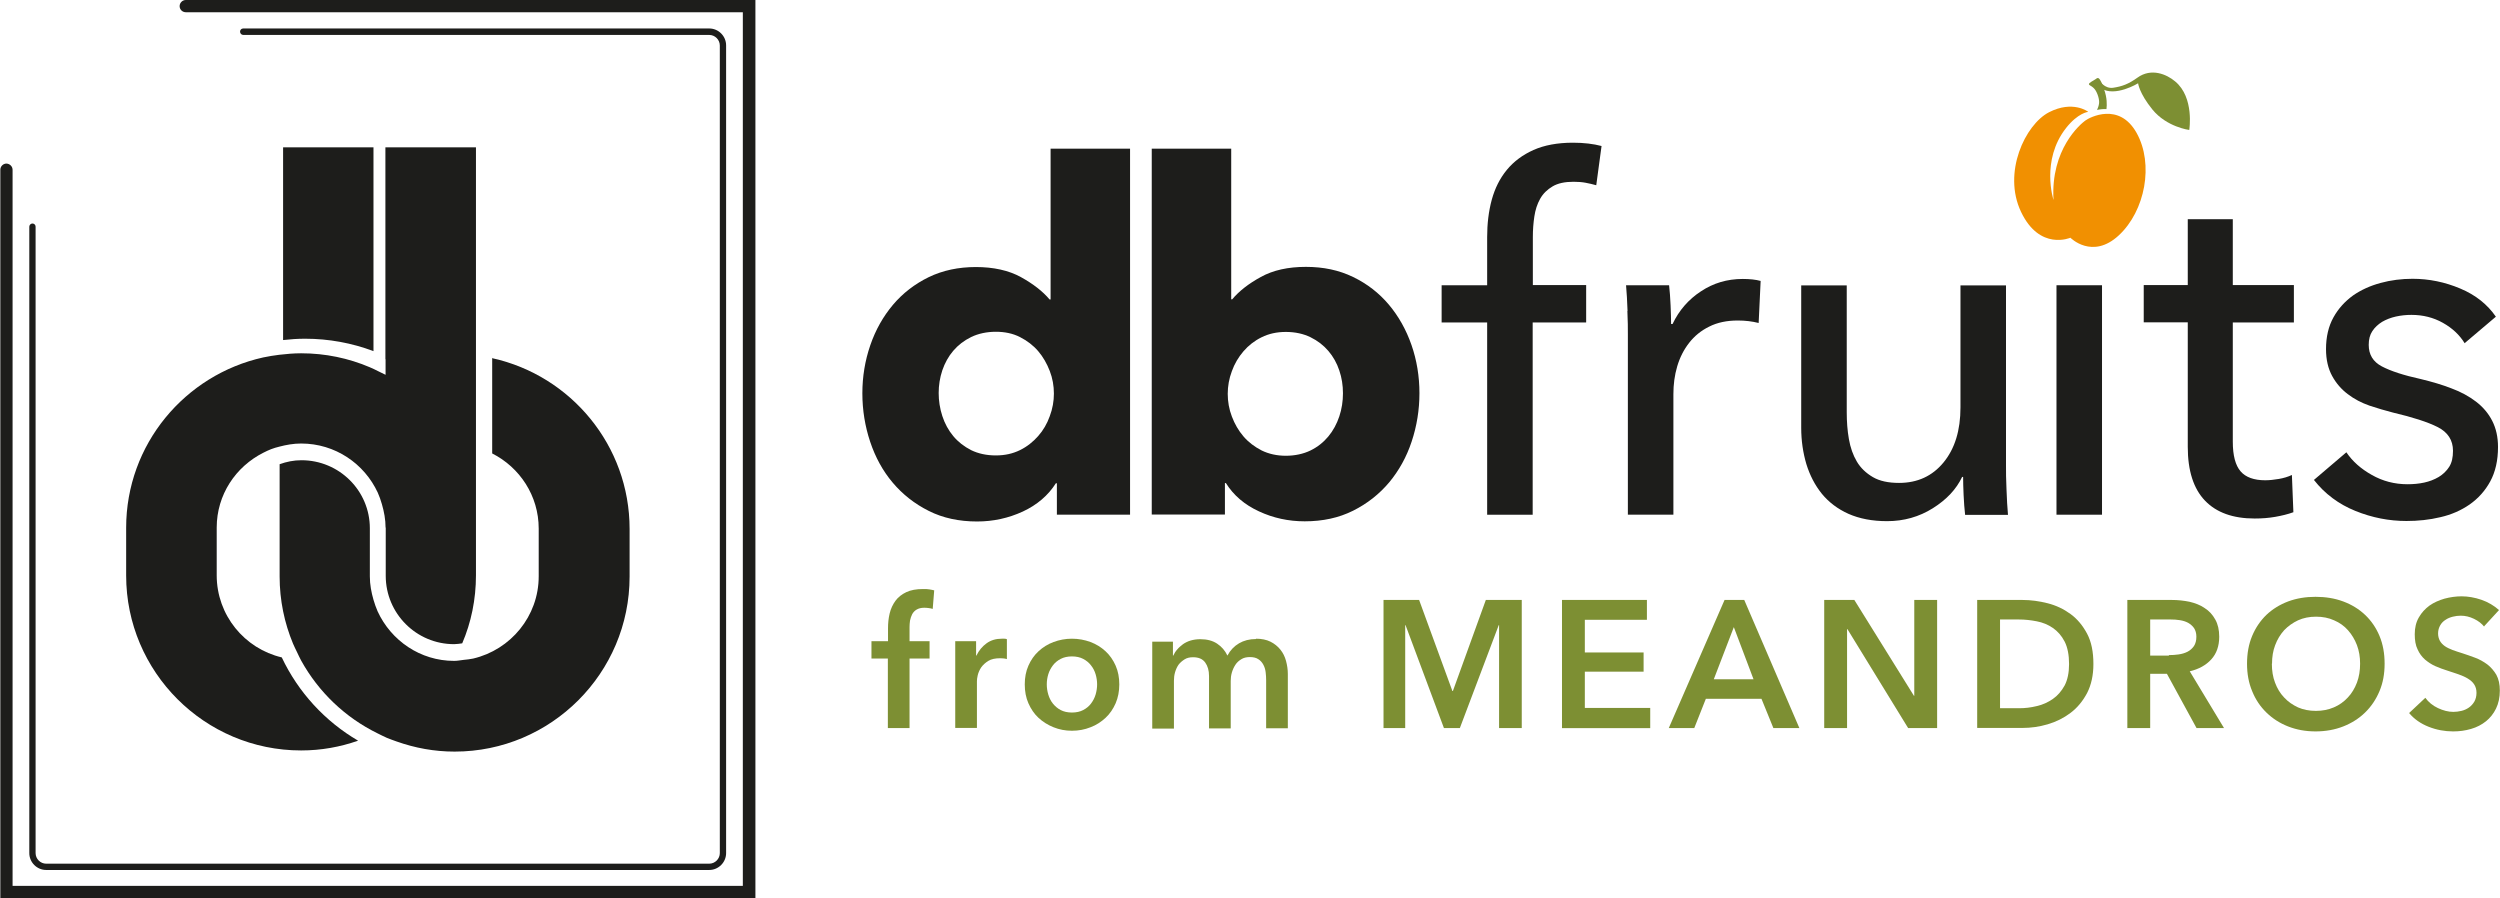 <?xml version="1.0" encoding="UTF-8"?>
<svg id="Layer_2" data-name="Layer 2" xmlns="http://www.w3.org/2000/svg" viewBox="0 0 151.01 54.27">
  <defs>
    <style>
      .cls-1 {
        fill: #f19001;
      }

      .cls-2 {
        fill: #7d8f33;
      }

      .cls-3 {
        fill: #1d1d1b;
      }
    </style>
  </defs>
  <g id="katman_1" data-name="katman 1">
    <g>
      <path class="cls-3" d="M63.84,31.09v-1.9h-.06c-.47,.74-1.14,1.31-2,1.71-.87,.4-1.79,.6-2.76,.6-1.09,0-2.07-.21-2.92-.64-.86-.43-1.58-1-2.18-1.71-.6-.71-1.05-1.54-1.36-2.47s-.47-1.91-.47-2.92,.16-1.98,.48-2.91,.78-1.74,1.37-2.44c.59-.7,1.32-1.26,2.16-1.67,.85-.41,1.8-.61,2.85-.61s1.98,.2,2.72,.61c.74,.41,1.32,.86,1.73,1.35h.06V8.98h4.8V31.09h-4.42Zm-.18-7.31c0-.47-.08-.93-.25-1.37s-.4-.85-.7-1.2-.67-.63-1.1-.85-.92-.32-1.46-.32-1.06,.11-1.49,.32c-.43,.21-.79,.49-1.08,.83-.29,.34-.51,.74-.66,1.18-.15,.45-.22,.91-.22,1.37s.07,.93,.22,1.39,.37,.86,.66,1.21c.29,.35,.65,.63,1.08,.85,.43,.21,.93,.32,1.49,.32s1.03-.11,1.46-.32c.43-.21,.79-.5,1.1-.85s.54-.75,.7-1.2c.17-.45,.25-.91,.25-1.37Z"/>
      <path class="cls-3" d="M85.74,23.75c0,1.01-.16,1.99-.47,2.92-.31,.94-.77,1.76-1.36,2.47-.6,.71-1.32,1.28-2.18,1.71-.86,.43-1.83,.64-2.92,.64-.98,0-1.9-.2-2.76-.6-.87-.4-1.54-.97-2-1.71h-.06v1.9h-4.42V8.98h4.8v9.1h.06c.41-.49,.98-.94,1.73-1.35,.74-.41,1.65-.61,2.72-.61s2,.2,2.85,.61c.85,.41,1.57,.97,2.16,1.67s1.05,1.52,1.37,2.44,.48,1.9,.48,2.91Zm-4.62,0c0-.47-.07-.93-.22-1.37-.15-.45-.37-.84-.66-1.18-.29-.34-.65-.62-1.08-.83-.43-.21-.93-.32-1.49-.32s-1.03,.11-1.46,.32c-.43,.21-.8,.5-1.1,.85-.3,.35-.54,.75-.7,1.2-.17,.45-.25,.91-.25,1.37s.08,.93,.25,1.37c.17,.45,.4,.85,.7,1.2,.3,.35,.67,.63,1.1,.85,.43,.21,.92,.32,1.46,.32s1.06-.11,1.49-.32c.43-.21,.79-.5,1.08-.85,.29-.35,.51-.76,.66-1.21s.22-.92,.22-1.39Z"/>
      <path class="cls-3" d="M95.8,19.48h-3.22v11.61h-2.75v-11.61h-2.75v-2.25h2.75v-2.9c0-.82,.09-1.57,.28-2.27,.19-.69,.49-1.29,.91-1.8,.42-.51,.96-.91,1.61-1.2,.65-.29,1.45-.44,2.38-.44,.66,0,1.24,.07,1.73,.2l-.32,2.37c-.21-.06-.43-.11-.64-.15-.21-.04-.46-.06-.73-.06-.53,0-.95,.09-1.27,.28-.32,.19-.57,.43-.75,.75s-.29,.67-.35,1.07c-.06,.4-.09,.81-.09,1.24v2.9h3.22v2.25Z"/>
      <path class="cls-3" d="M98.31,18.78c-.02-.59-.05-1.1-.09-1.55h2.6c.04,.35,.07,.76,.09,1.21,.02,.46,.03,.83,.03,1.13h.09c.39-.82,.96-1.48,1.71-1.97,.75-.5,1.59-.75,2.53-.75,.43,0,.79,.04,1.08,.12l-.12,2.54c-.39-.1-.81-.15-1.26-.15-.66,0-1.24,.12-1.73,.37-.49,.24-.89,.57-1.21,.98-.32,.41-.56,.88-.72,1.42-.16,.54-.23,1.1-.23,1.68v7.28h-2.75v-10.88c0-.37,0-.85-.03-1.43Z"/>
      <path class="cls-3" d="M118.7,31.09c-.04-.35-.07-.75-.09-1.18-.02-.44-.03-.8-.03-1.1h-.06c-.35,.74-.94,1.37-1.77,1.89-.83,.52-1.75,.78-2.76,.78-.9,0-1.67-.15-2.33-.44-.65-.29-1.19-.7-1.61-1.21-.42-.52-.73-1.12-.94-1.8-.2-.68-.31-1.41-.31-2.19v-8.6h2.75v7.66c0,.57,.04,1.11,.13,1.62,.09,.52,.25,.97,.48,1.36,.23,.39,.56,.7,.97,.94s.94,.35,1.58,.35c1.11,0,2.01-.41,2.69-1.24,.68-.83,1.02-1.93,1.02-3.32v-7.37h2.75v10.88c0,.37,0,.85,.03,1.43,.02,.59,.05,1.1,.09,1.55h-2.6Z"/>
      <path class="cls-3" d="M126.97,31.09h-2.75v-13.86h2.75v13.86Z"/>
      <path class="cls-3" d="M138.56,19.48h-3.69v7.2c0,.84,.16,1.43,.47,1.79,.31,.36,.81,.54,1.49,.54,.25,0,.53-.03,.82-.08,.29-.05,.56-.13,.79-.24l.09,2.25c-.33,.12-.7,.21-1.1,.28-.4,.07-.81,.1-1.24,.1-1.31,0-2.31-.36-3-1.08-.69-.72-1.04-1.8-1.04-3.25v-7.52h-2.66v-2.25h2.66v-3.98h2.72v3.98h3.69v2.25Z"/>
      <path class="cls-3" d="M148.88,20.74c-.31-.51-.75-.92-1.32-1.24-.57-.32-1.2-.48-1.9-.48-.31,0-.62,.03-.94,.1-.31,.07-.59,.18-.83,.32-.24,.15-.44,.33-.59,.56-.15,.22-.22,.5-.22,.83,0,.59,.26,1.02,.79,1.3s1.32,.54,2.37,.77c.66,.16,1.28,.34,1.84,.56,.57,.21,1.06,.48,1.48,.8,.42,.32,.75,.71,.98,1.16s.35,.98,.35,1.58c0,.82-.16,1.51-.47,2.08-.31,.57-.73,1.03-1.24,1.39-.52,.36-1.11,.62-1.77,.77-.66,.16-1.35,.23-2.05,.23-1.05,0-2.08-.2-3.09-.61s-1.84-1.03-2.5-1.87l1.96-1.67c.37,.55,.88,1,1.54,1.37,.65,.37,1.37,.56,2.15,.56,.35,0,.69-.03,1.01-.1,.32-.07,.61-.18,.88-.34,.26-.16,.47-.36,.63-.61,.16-.25,.23-.57,.23-.97,0-.64-.31-1.12-.92-1.43s-1.52-.6-2.71-.88c-.47-.12-.94-.26-1.42-.42-.48-.17-.91-.39-1.3-.69-.39-.29-.71-.66-.95-1.1-.24-.44-.37-.98-.37-1.62,0-.74,.15-1.38,.45-1.92,.3-.54,.7-.97,1.18-1.32,.49-.34,1.04-.59,1.67-.76,.62-.17,1.27-.25,1.93-.25,.99,0,1.96,.2,2.88,.59,.93,.39,1.64,.96,2.15,1.7l-1.9,1.61Z"/>
      <g>
        <path class="cls-2" d="M53.64,39.78h-1v-1.05h1v-.78c0-.31,.03-.61,.1-.9,.07-.29,.19-.54,.35-.76,.16-.22,.38-.39,.65-.52,.27-.13,.61-.19,1.02-.19,.15,0,.27,0,.37,.02s.2,.03,.3,.06l-.09,1.12c-.07-.02-.15-.04-.24-.05-.08-.01-.17-.02-.27-.02-.19,0-.34,.04-.46,.11-.12,.07-.21,.17-.27,.28-.06,.12-.1,.24-.13,.38-.02,.14-.03,.27-.03,.4v.85h1.21v1.05h-1.21v4.2h-1.31v-4.2Z"/>
        <path class="cls-2" d="M57.7,38.73h1.26v.87h.02c.15-.31,.35-.55,.61-.74,.26-.19,.57-.28,.92-.28,.05,0,.11,0,.16,0,.06,0,.11,.01,.15,.03v1.2c-.09-.02-.16-.04-.22-.04-.06,0-.12-.01-.18-.01-.3,0-.54,.05-.72,.16-.18,.11-.32,.24-.43,.39-.1,.15-.17,.31-.21,.47-.04,.16-.05,.29-.05,.38v2.81h-1.31v-5.25Z"/>
        <path class="cls-2" d="M61.9,41.34c0-.42,.07-.79,.22-1.13,.15-.34,.35-.63,.61-.87s.56-.43,.91-.56c.35-.13,.72-.2,1.11-.2s.77,.07,1.12,.2c.35,.13,.65,.32,.91,.56s.46,.53,.61,.87c.15,.34,.22,.72,.22,1.13s-.07,.79-.22,1.14c-.15,.34-.35,.64-.61,.88s-.56,.44-.91,.57c-.35,.14-.72,.21-1.12,.21s-.76-.07-1.11-.21c-.35-.14-.65-.33-.91-.57s-.46-.54-.61-.88c-.15-.34-.22-.72-.22-1.14Zm1.33,0c0,.2,.03,.41,.09,.61,.06,.2,.15,.39,.28,.55s.28,.29,.47,.39c.19,.1,.42,.15,.68,.15s.49-.05,.68-.15c.19-.1,.35-.23,.47-.39s.22-.34,.28-.55c.06-.2,.09-.41,.09-.61s-.03-.41-.09-.61c-.06-.2-.15-.38-.28-.54-.12-.16-.28-.29-.47-.39s-.42-.15-.68-.15-.49,.05-.68,.15-.35,.23-.47,.39c-.12,.16-.22,.34-.28,.54-.06,.2-.09,.4-.09,.61Z"/>
        <path class="cls-2" d="M75.86,38.58c.34,0,.64,.06,.88,.18s.44,.28,.6,.48c.16,.2,.27,.42,.34,.68,.07,.26,.11,.52,.11,.79v3.28h-1.31v-2.91c0-.15-.01-.31-.03-.48-.02-.17-.07-.32-.14-.45-.07-.13-.17-.25-.3-.33-.13-.09-.3-.13-.51-.13s-.38,.04-.52,.13c-.15,.09-.27,.2-.36,.34-.09,.14-.16,.29-.21,.46s-.07,.34-.07,.51v2.87h-1.31v-3.17c0-.33-.08-.6-.23-.81-.16-.22-.4-.32-.74-.32-.2,0-.37,.04-.51,.13s-.26,.19-.36,.32c-.09,.13-.16,.28-.21,.45-.05,.17-.07,.34-.07,.52v2.89h-1.31v-5.25h1.25v.84h.02c.06-.13,.14-.26,.24-.37,.1-.12,.22-.22,.35-.32,.13-.09,.29-.17,.46-.22s.37-.08,.58-.08c.41,0,.75,.09,1.02,.27,.27,.18,.48,.42,.62,.72,.17-.32,.41-.57,.7-.74s.63-.26,1.03-.26Z"/>
        <path class="cls-2" d="M83.57,36.24h2.15l2.01,5.5h.03l1.99-5.5h2.17v7.74h-1.37v-6.22h-.02l-2.35,6.22h-.96l-2.32-6.22h-.02v6.22h-1.31v-7.74Z"/>
        <path class="cls-2" d="M94.35,36.24h5.13v1.2h-3.75v1.97h3.55v1.16h-3.55v2.19h3.95v1.22h-5.33v-7.74Z"/>
        <path class="cls-2" d="M104.17,36.24h1.19l3.33,7.74h-1.57l-.72-1.77h-3.36l-.7,1.77h-1.54l3.37-7.74Zm1.75,4.79l-1.19-3.15-1.21,3.15h2.41Z"/>
        <path class="cls-2" d="M110.18,36.24h1.83l3.6,5.79h.02v-5.79h1.38v7.74h-1.75l-3.67-5.98h-.02v5.98h-1.38v-7.74Z"/>
        <path class="cls-2" d="M119.43,36.24h2.74c.5,0,1.01,.07,1.52,.2s.97,.35,1.38,.65,.74,.7,1,1.19,.38,1.1,.38,1.83c0,.68-.13,1.26-.38,1.75-.26,.49-.59,.89-1,1.2-.41,.31-.87,.54-1.38,.69s-1.02,.22-1.52,.22h-2.74v-7.74Zm2.53,6.54c.36,0,.71-.04,1.07-.13,.36-.08,.68-.23,.97-.43,.29-.2,.52-.47,.71-.81,.18-.34,.27-.78,.27-1.3,0-.55-.09-1.01-.27-1.36-.18-.35-.42-.62-.71-.82-.29-.2-.61-.33-.97-.4-.36-.07-.71-.11-1.07-.11h-1.15v5.36h1.15Z"/>
        <path class="cls-2" d="M128.51,36.24h2.69c.36,0,.72,.04,1.06,.11,.34,.08,.65,.2,.91,.38,.27,.17,.48,.4,.64,.69,.16,.28,.24,.63,.24,1.04,0,.56-.16,1.02-.48,1.37-.32,.35-.75,.59-1.3,.72l2.07,3.43h-1.66l-1.79-3.28h-1.01v3.28h-1.38v-7.74Zm2.5,3.33c.2,0,.39-.01,.59-.04,.2-.03,.37-.08,.53-.16,.16-.08,.29-.2,.39-.34,.1-.15,.15-.34,.15-.57,0-.21-.05-.38-.14-.52-.09-.13-.22-.24-.36-.32-.15-.08-.31-.13-.5-.16s-.37-.04-.54-.04h-1.25v2.18h1.13Z"/>
        <path class="cls-2" d="M135.73,40.09c0-.62,.1-1.18,.31-1.68,.21-.5,.5-.92,.86-1.27,.37-.35,.81-.62,1.31-.81,.51-.19,1.06-.28,1.66-.28s1.16,.09,1.67,.28c.51,.19,.95,.46,1.32,.81s.66,.77,.87,1.27c.21,.5,.31,1.06,.31,1.68s-.1,1.16-.31,1.66c-.21,.5-.5,.93-.87,1.29s-.81,.64-1.32,.84-1.07,.3-1.67,.3-1.15-.1-1.66-.3-.94-.48-1.31-.84c-.37-.36-.66-.79-.86-1.29-.21-.5-.31-1.05-.31-1.66Zm1.5,0c0,.42,.06,.8,.19,1.14,.13,.35,.31,.65,.55,.9,.24,.26,.52,.45,.84,.6,.32,.14,.68,.21,1.08,.21s.75-.07,1.08-.21c.33-.14,.61-.34,.85-.6,.24-.25,.42-.56,.55-.9,.13-.35,.19-.73,.19-1.14s-.06-.77-.19-1.12c-.13-.34-.31-.64-.54-.9-.23-.26-.51-.46-.84-.6-.33-.15-.69-.22-1.09-.22s-.76,.07-1.09,.22c-.32,.15-.6,.35-.84,.6-.23,.26-.41,.55-.54,.9-.13,.34-.19,.71-.19,1.12Z"/>
        <path class="cls-2" d="M150.06,37.86c-.15-.19-.35-.35-.62-.48-.27-.13-.53-.19-.8-.19-.16,0-.32,.02-.48,.06s-.31,.1-.44,.19c-.13,.08-.24,.19-.32,.33-.08,.14-.13,.3-.13,.49,0,.17,.04,.32,.11,.45,.07,.12,.17,.23,.3,.32,.13,.09,.28,.16,.46,.23,.18,.07,.38,.13,.6,.2,.25,.08,.5,.17,.77,.27,.27,.1,.51,.24,.73,.4,.22,.17,.4,.38,.55,.63,.14,.26,.21,.57,.21,.95,0,.42-.08,.78-.23,1.09-.15,.31-.36,.57-.61,.77s-.55,.36-.9,.46c-.34,.1-.7,.15-1.08,.15-.5,0-1-.09-1.48-.28-.48-.19-.87-.46-1.18-.83l.98-.92c.19,.26,.44,.47,.76,.62,.32,.15,.63,.23,.93,.23,.16,0,.32-.02,.49-.06,.17-.04,.32-.11,.45-.2s.24-.21,.33-.36c.08-.14,.13-.32,.13-.53s-.05-.37-.14-.51-.22-.25-.38-.35c-.16-.1-.35-.18-.57-.26-.22-.07-.45-.15-.69-.23-.23-.07-.47-.16-.7-.26-.23-.1-.44-.24-.63-.4-.19-.17-.34-.37-.45-.62-.12-.24-.17-.55-.17-.91,0-.39,.08-.73,.25-1.02,.16-.28,.38-.52,.64-.71,.27-.19,.57-.32,.91-.42,.34-.09,.68-.14,1.03-.14,.39,0,.79,.07,1.2,.21,.4,.14,.76,.35,1.06,.62l-.9,.98Z"/>
      </g>
      <g>
        <path class="cls-1" d="M126.13,6.75s-.92-.71-2.36,.03c-1.44,.74-2.82,3.65-1.69,6.02s2.98,1.56,2.98,1.56c0,0,1.32,1.34,2.92-.14s2.13-4.31,1.08-6.19-2.83-.95-3.11-.74-2.09,1.71-1.91,4.79c0,0-.78-2.39,.76-4.35,.72-.91,1.32-.97,1.32-.97Z"/>
        <path class="cls-2" d="M127.24,6.58c.03-.25,.04-.66-.14-1.17-.28-.83-.38-.73-.5-.64s-.44,.23-.42,.32c.02,.08,.19,.1,.35,.3s.3,.63,.26,.87c-.02,.15-.08,.29-.12,.38,.18-.04,.37-.06,.58-.05Z"/>
        <path class="cls-2" d="M126.82,4.87s.3,.51,.83,.43,.92-.22,1.46-.61c.83-.6,1.76-.21,2.28,.23,1.17,.97,.85,2.93,.85,2.93,0,0-1.36-.17-2.23-1.24-.8-.99-.86-1.58-.86-1.58,0,0-1.38,.85-2.23,.31l-.09-.47Z"/>
      </g>
      <g>
        <g>
          <path class="cls-3" d="M29.73,21.61v5.78c1.66,.84,2.81,2.55,2.81,4.54v2.88c0,2.42-1.7,4.44-3.96,4.97-.19,.04-.38,.06-.58,.08-.19,.02-.37,.06-.56,.06,0,0,0,0-.01,0-2.05,0-3.81-1.23-4.62-2.99-.1-.23-.18-.46-.25-.7-.13-.45-.22-.92-.22-1.41v-.03s0-2.88,0-2.88c0-2.27-1.85-4.11-4.13-4.11-.47,0-.9,.09-1.32,.24v6.78c0,1.44,.29,2.81,.81,4.06,.07,.17,.16,.34,.24,.51,.08,.17,.16,.34,.25,.51,1.05,1.9,2.66,3.44,4.62,4.4,.19,.09,.37,.19,.56,.27,.19,.08,.4,.15,.59,.22,1.1,.39,2.27,.61,3.5,.61,5.83,0,10.57-4.74,10.57-10.57v-2.88c0-5.04-3.55-9.26-8.28-10.31Z"/>
          <path class="cls-3" d="M17.11,20.54c.43-.05,.87-.08,1.32-.08,1.43,0,2.83,.26,4.13,.75V8.9h-5.46v11.64Z"/>
          <path class="cls-3" d="M23.29,21.69v.95c-.15-.08-.3-.14-.45-.22-.17-.08-.33-.17-.51-.24-1.27-.54-2.67-.84-4.14-.84-.45,0-.89,.04-1.32,.09-.16,.02-.32,.05-.49,.07-.16,.03-.32,.06-.48,.09-4.73,1.05-8.28,5.25-8.28,10.29v2.88c0,5.83,4.74,10.57,10.57,10.57,1.21,0,2.36-.21,3.44-.59-2-1.17-3.61-2.92-4.61-5.03-2.25-.53-3.93-2.55-3.93-4.96v-2.88c0-1.99,1.15-3.68,2.81-4.52,.16-.08,.32-.16,.48-.22,.16-.06,.32-.11,.49-.15,.42-.11,.86-.19,1.32-.19,2.06,0,3.82,1.22,4.63,2.97,.1,.22,.18,.46,.25,.7,.13,.45,.22,.92,.22,1.41h.01s0,.02,0,.03v2.88c0,2.28,1.85,4.13,4.13,4.13,.17,0,.33-.03,.49-.05,.54-1.26,.83-2.65,.83-4.11V8.9h-5.47v12.8Z"/>
        </g>
        <g>
          <path class="cls-3" d="M2.79,52.55H42.84c.56,0,1.02-.46,1.02-1.02V2.74c0-.56-.46-1.02-1.02-1.02H14.69c-.11,0-.19,.09-.19,.19h0c0,.11,.09,.2,.19,.2h28.15c.35,0,.64,.29,.64,.64V51.53c0,.35-.29,.64-.64,.64H2.79c-.35,0-.64-.29-.64-.64V13.69c0-.11-.09-.19-.19-.19s-.19,.09-.19,.19V51.53c0,.56,.46,1.02,1.02,1.02Z"/>
          <path class="cls-3" d="M11.22,0s0,0,0,0,0,0,0,0c-.2,0-.37,.17-.37,.37,0,0,0,0,0,0s0,0,0,0c0,.21,.17,.37,.38,.37H44.87V53.51H.76V10.26c0-.21-.17-.37-.37-.38,0,0,0,0,0,0s0,0,0,0c-.2,0-.37,.17-.37,.37,0,0,0,0,0,0s0,0,0,0V54.27H45.63V0H11.22Z"/>
        </g>
      </g>
    </g>
  </g>
</svg>